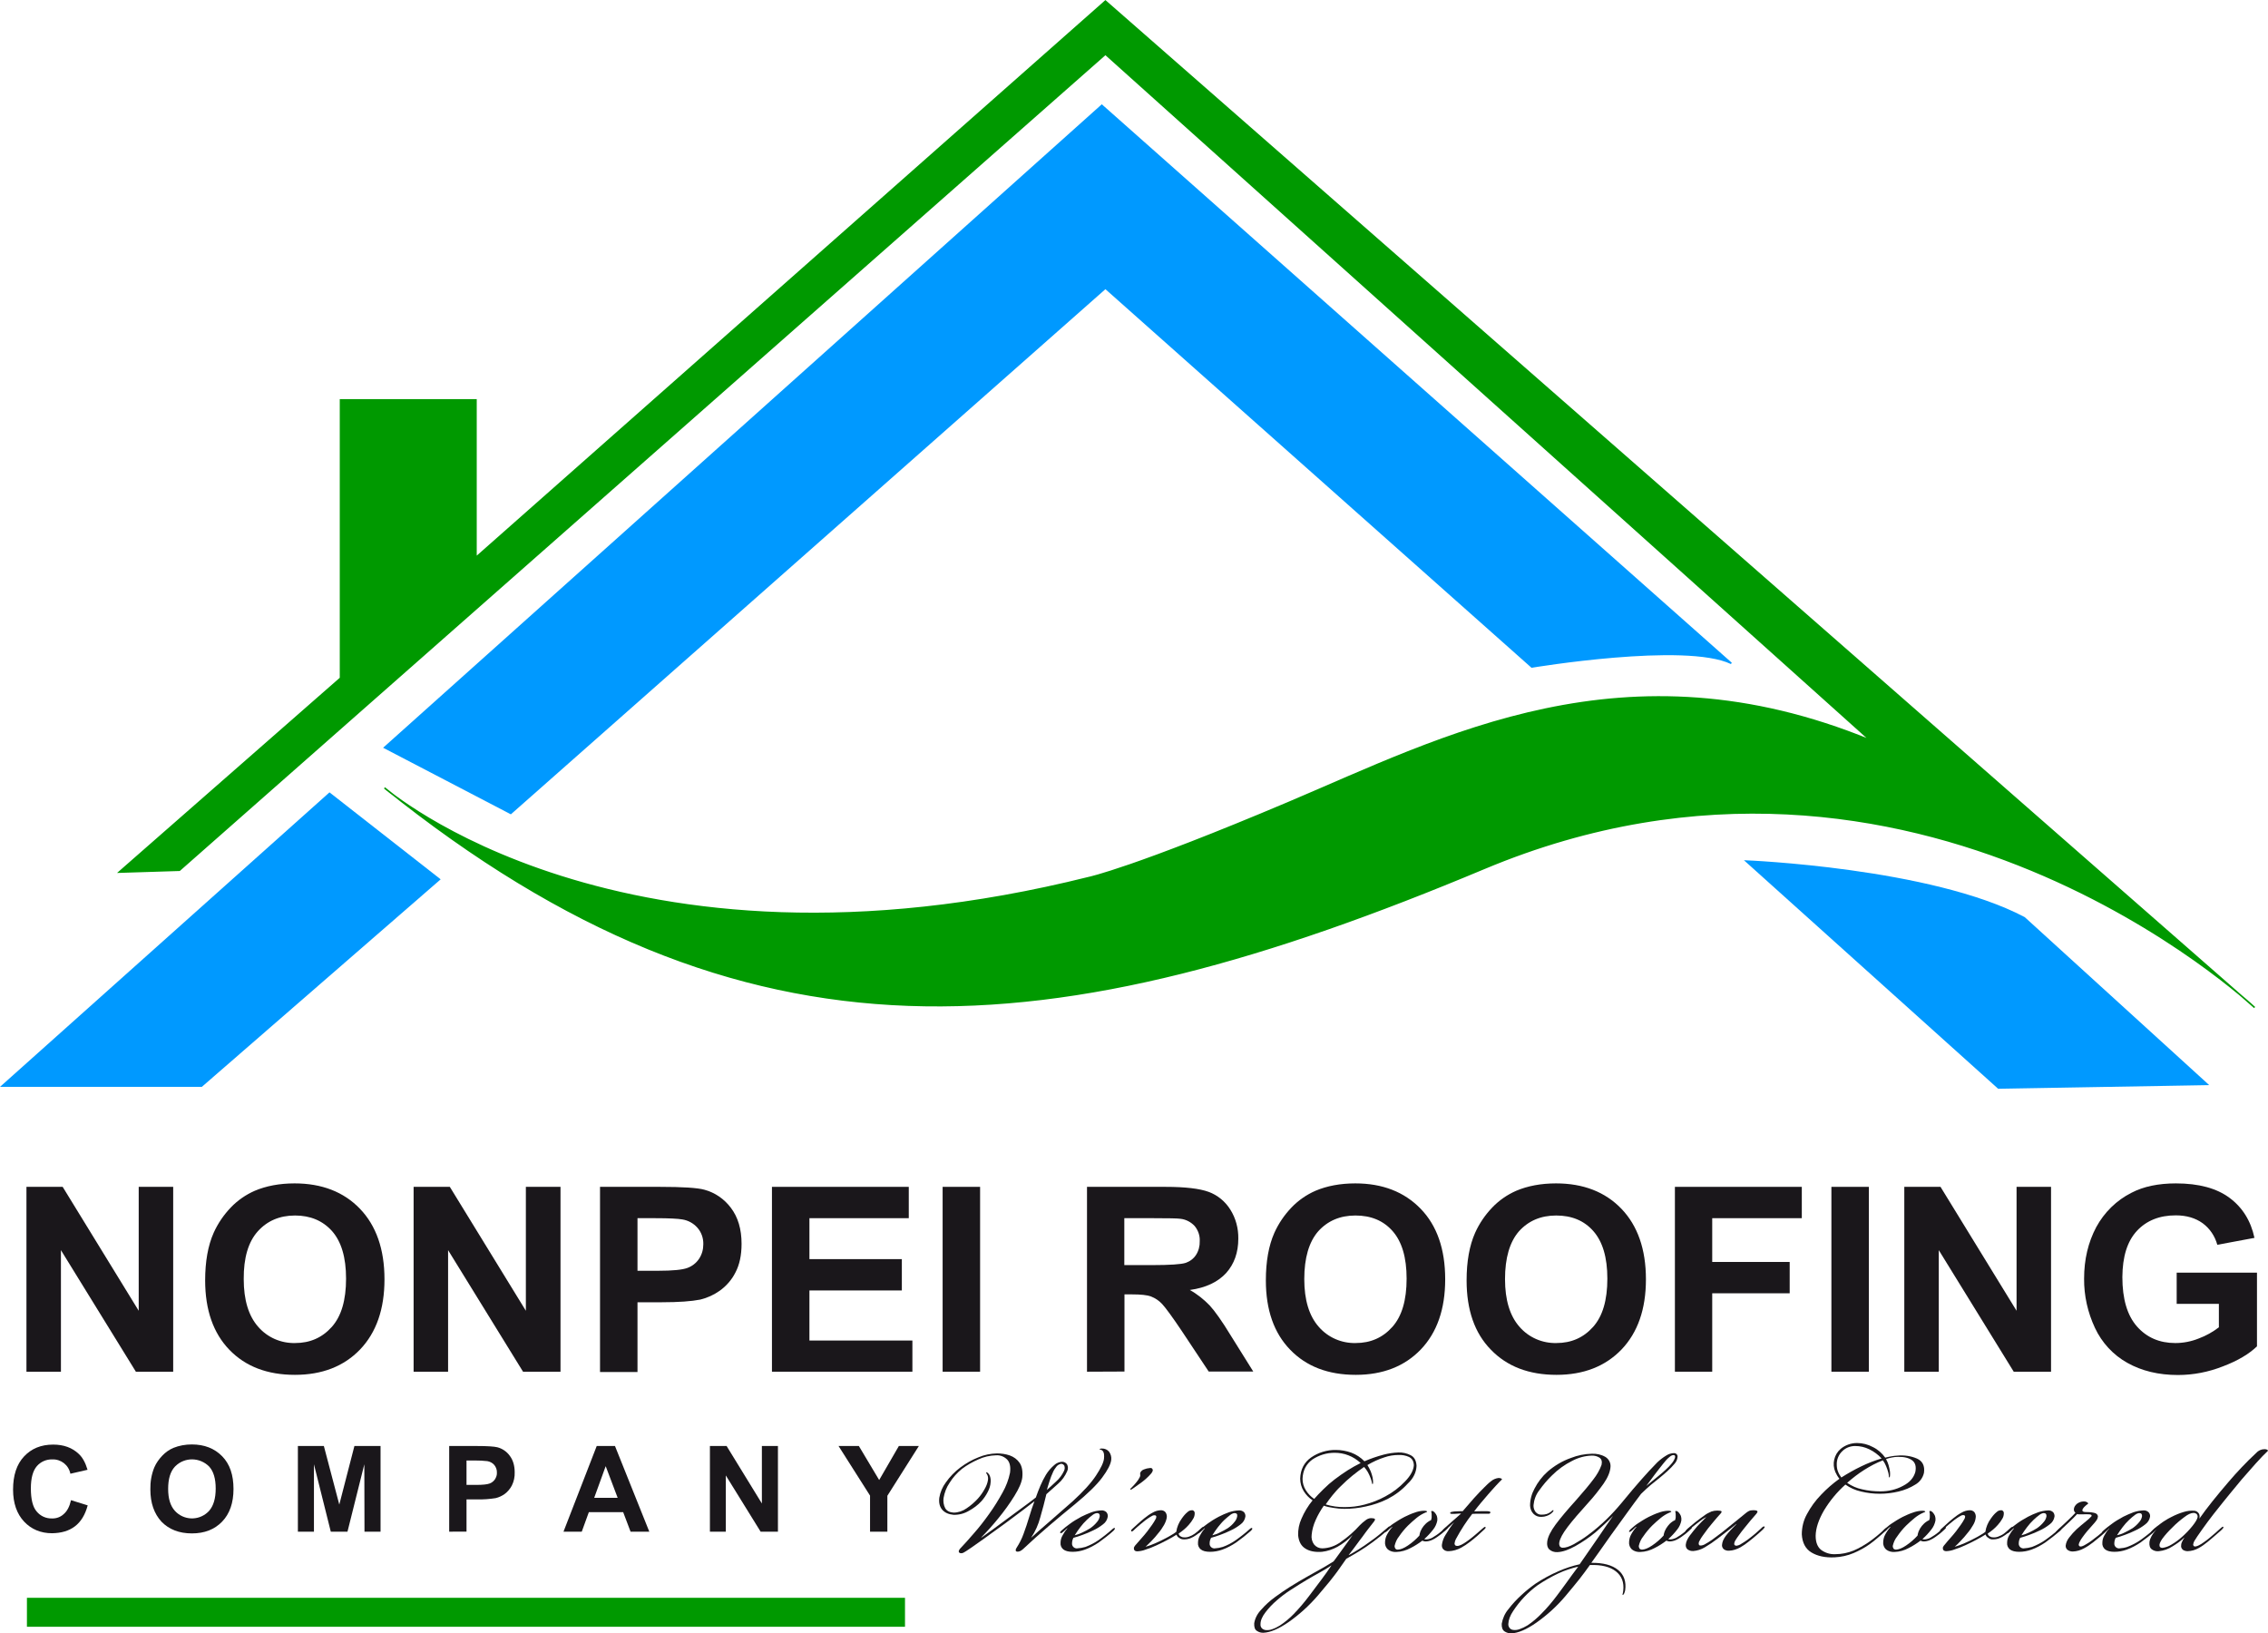<svg xmlns="http://www.w3.org/2000/svg" xmlns:xlink="http://www.w3.org/1999/xlink" id="Layer_1" x="0px" y="0px" viewBox="0 0 1440.5 1037.3" style="enable-background:new 0 0 1440.5 1037.3;" xml:space="preserve"> <style type="text/css"> .st0{fill-rule:evenodd;clip-rule:evenodd;fill:#0099FF;} .st1{fill:none;stroke:#0099FF;stroke-miterlimit:3.86;} .st2{fill-rule:evenodd;clip-rule:evenodd;fill:#009900;} .st3{fill:none;stroke:#009900;stroke-miterlimit:3.86;} .st4{fill-rule:evenodd;clip-rule:evenodd;fill:#1A171B;} .st5{fill:#1A171B;} .st6{fill:#009900;} </style> <polygon class="st0" points="1.3,689.8 128,689.8 279.1,558.5 209.3,503.9 "></polygon> <polygon class="st1" points="1.3,689.8 128,689.8 279.1,558.5 209.3,503.9 "></polygon> <path class="st0" d="M244.2,474.8l80.2,41.8l377.7-333.6l270.8,240.6c0,0,97.6-16.3,126.7-2.3L699.8,66.9L244.2,474.8z"></path> <path class="st1" d="M244.2,474.8l80.2,41.8l377.7-333.6l270.8,240.6c0,0,97.6-16.3,126.7-2.3L699.8,66.9L244.2,474.8z"></path> <path class="st0" d="M1269.3,691l-160.3-144.1c0,0,117.4,4.7,176.7,36l116.2,105.8L1269.3,691z"></path> <path class="st1" d="M1269.3,691l-160.3-144.1c0,0,117.4,4.7,176.7,36l116.2,105.8L1269.3,691z"></path> <path class="st2" d="M75.7,553.9l140.6-123.2V254h86v100L702.1,0.7L1432,639.9c0,0-215-203.4-489.3-88.4s-468.4,133.7-698.5-51.1 c0,0,149.9,131.3,447.4,57c0,0,27.9-5.8,126.7-47.6s213.8-103.5,369.6-39.6L702.1,34.4L114,552.7L75.7,553.9z"></path> <path class="st3" d="M75.7,553.9l140.6-123.2V254h86v100L702.1,0.7L1432,639.9c0,0-215-203.4-489.3-88.4s-468.4,133.7-698.5-51.1 c0,0,149.9,131.3,447.4,57c0,0,27.9-5.8,126.7-47.6s213.8-103.5,369.6-39.6L702.1,34.4L114,552.7L75.7,553.9z"></path> <polygon class="st4" points="16.8,871.2 16.8,753.8 39.8,753.8 88.1,832.5 88.1,753.8 110,753.8 110,871.2 86.3,871.2 38.7,794 38.7,871.2 "></polygon> <path class="st4" d="M154.8,812.4c0,13.3,3.1,23.4,9.2,30.3c5.9,6.8,14.5,10.5,23.4,10.3c9.5,0,17.2-3.4,23.3-10.2 c6.1-6.8,9.1-17,9.1-30.7c0-13.5-3-23.5-8.9-30.2c-5.9-6.6-13.8-9.9-23.5-9.9c-9.8,0-17.7,3.4-23.7,10.1 C157.7,788.8,154.7,798.9,154.8,812.4z M130.3,813.2c0-12,1.8-22.1,5.4-30.2c2.7-6,6.4-11.4,10.9-16.1c4.3-4.5,9.5-8.1,15.2-10.6 c7.3-3.1,15.8-4.7,25.3-4.7c17.3,0,31.2,5.4,41.5,16.1s15.6,25.7,15.6,44.8c0,19-5.2,33.8-15.5,44.6c-10.3,10.7-24.1,16.1-41.4,16.1 c-17.5,0-31.4-5.3-41.7-16C135.5,846.7,130.3,832,130.3,813.2L130.3,813.2z"></path> <polygon class="st4" points="262.7,871.2 262.7,753.8 285.7,753.8 334,832.5 334,753.8 356,753.8 356,871.2 332.2,871.2 284.6,794 284.6,871.2 "></polygon> <path class="st4" d="M404.9,773.7v33.4h13c9.3,0,15.5-0.6,18.7-1.8c3-1.1,5.6-3.1,7.4-5.8c1.8-2.7,2.7-5.9,2.7-9.2 c0.1-3.9-1.2-7.7-3.8-10.6c-2.5-2.8-5.8-4.6-9.5-5.2c-2.8-0.5-8.5-0.8-17-0.8L404.9,773.7z M381.1,871.2V753.8h38 c14.4,0,23.8,0.6,28.2,1.8c6.8,1.8,12.7,5.9,16.9,11.5c4.5,5.9,6.8,13.5,6.8,22.9c0,7.2-1.3,13.3-3.9,18.2c-2.3,4.6-5.8,8.6-10,11.6 c-3.7,2.6-7.8,4.5-12.3,5.6c-5.6,1.1-13.8,1.7-24.5,1.7h-15.4v44.3H381.1z"></path> <polygon class="st4" points="490.3,871.2 490.3,753.8 577.2,753.8 577.2,773.7 514.1,773.7 514.1,799.7 572.8,799.7 572.8,819.6 514.1,819.6 514.1,851.4 579.5,851.4 579.5,871.2 "></polygon> <rect x="598.7" y="753.8" class="st5" width="23.8" height="117.4"></rect> <path class="st4" d="M714.2,803.5h17.5c11.4,0,18.5-0.5,21.3-1.4c2.7-0.9,5-2.6,6.6-5c1.7-2.6,2.5-5.7,2.4-8.8 c0.2-3.5-1-6.9-3.2-9.6c-2.3-2.5-5.5-4.2-8.9-4.6c-1.9-0.3-7.7-0.4-17.3-0.4h-18.5V803.5z M690.4,871.2V753.8h49.9 c12.5,0,21.7,1.1,27.4,3.2c5.7,2.1,10.5,6.1,13.7,11.2c3.5,5.5,5.2,12,5.1,18.5c0,8.8-2.6,16.1-7.7,21.8 c-5.2,5.7-12.9,9.4-23.1,10.8c4.7,2.6,8.9,6,12.6,9.8c3.3,3.6,7.8,9.9,13.4,19.1l14.3,22.9h-28.3l-17-25.6 c-6.1-9.1-10.3-14.8-12.5-17.2c-2-2.2-4.4-3.8-7.2-4.9c-2.5-0.9-6.5-1.3-12-1.3h-4.8v49L690.4,871.2z"></path> <path class="st4" d="M828.4,812.4c0,13.3,3.1,23.4,9.2,30.3c5.9,6.8,14.5,10.5,23.4,10.3c9.5,0,17.2-3.4,23.3-10.2 c6.1-6.8,9.1-17,9.1-30.7c0-13.5-3-23.5-8.9-30.2s-13.8-9.9-23.6-9.9c-9.8,0-17.7,3.4-23.7,10.1 C831.4,788.8,828.4,798.9,828.4,812.4z M804,813.2c0-12,1.8-22.1,5.4-30.2c2.7-6,6.4-11.4,10.9-16.1c4.3-4.5,9.5-8.1,15.2-10.6 c7.3-3.1,15.8-4.7,25.3-4.7c17.3,0,31.1,5.4,41.5,16.1s15.6,25.7,15.6,44.8c0,19-5.2,33.8-15.5,44.6c-10.3,10.7-24.1,16.1-41.3,16.1 c-17.5,0-31.4-5.3-41.7-16C809.2,846.7,804,832,804,813.2L804,813.2z"></path> <path class="st4" d="M955.9,812.4c0,13.3,3.1,23.4,9.2,30.3c5.9,6.8,14.5,10.5,23.4,10.3c9.5,0,17.2-3.4,23.3-10.2 c6.1-6.8,9.1-17,9.1-30.7c0-13.5-3-23.5-8.9-30.2s-13.8-9.9-23.6-9.9c-9.8,0-17.7,3.4-23.7,10.1 C958.9,788.8,955.9,798.9,955.9,812.4z M931.5,813.2c0-12,1.8-22.1,5.4-30.2c2.7-6,6.4-11.4,10.9-16.1c4.3-4.5,9.5-8.1,15.2-10.6 c7.3-3.1,15.8-4.7,25.3-4.7c17.3,0,31.2,5.4,41.5,16.1s15.6,25.7,15.6,44.8c0,19-5.2,33.8-15.5,44.6c-10.3,10.7-24.1,16.1-41.3,16.1 c-17.5,0-31.4-5.3-41.7-16C936.6,846.7,931.5,832,931.5,813.2L931.5,813.2z"></path> <polygon class="st4" points="1063.8,871.2 1063.8,753.8 1144.4,753.8 1144.4,773.7 1087.5,773.7 1087.5,801.5 1136.7,801.5 1136.7,821.4 1087.5,821.4 1087.5,871.2 "></polygon> <rect x="1163.2" y="753.8" class="st5" width="23.8" height="117.4"></rect> <polygon class="st4" points="1209.5,871.2 1209.5,753.8 1232.5,753.8 1280.8,832.5 1280.8,753.8 1302.7,753.8 1302.7,871.2 1279,871.2 1231.4,794 1231.4,871.2 "></polygon> <path class="st4" d="M1382.5,828.1v-19.8h51v46.8c-5,4.8-12.1,9.1-21.6,12.7c-9.1,3.6-18.8,5.5-28.6,5.5c-12.3,0-23-2.6-32.1-7.7 c-9-5-16.2-12.8-20.6-22.2c-4.6-9.8-7-20.5-6.9-31.3c0-12.2,2.6-23.1,7.7-32.7c5.1-9.4,12.9-17.1,22.5-21.9 c7.5-3.9,16.9-5.9,28.1-5.9c14.6,0,25.9,3.1,34.1,9.2c8.2,6.1,13.5,14.6,15.8,25.4l-23.6,4.4c-1.5-5.5-4.7-10.3-9.3-13.7 c-4.6-3.3-10.2-5-17.1-5c-10.3,0-18.6,3.3-24.7,9.9c-6.1,6.6-9.1,16.3-9.2,29.3c0,13.9,3.1,24.4,9.3,31.4s14.3,10.5,24.3,10.5 c5.1,0,10.2-1,14.9-2.9c4.6-1.7,8.9-4.1,12.8-7.1v-14.9L1382.5,828.1z"></path> <path class="st4" d="M664.9,946.3c0.5-1.7,1-3.5,1.7-5.6c0.6-2,1.4-3.9,2.2-5.7c0.5-1.2,1.3-2.4,2.1-3.4c0.7-1,1.9-1.7,3.1-1.9 c0.8,0,1.6,0.5,2,1.2c0.4,1.1,0.3,2.3-0.2,3.3c-1.2,2.6-3,5-5.2,6.9C668.4,943.2,666.4,945,664.9,946.3z M632.6,924.3 c2.6-0.2,5.2,0.8,7.1,2.7c1.7,1.8,2.3,4.6,1.8,8.4c-0.9,4.4-2.5,8.6-4.7,12.5c-2.6,4.7-5.4,9.3-8.6,13.7c-3.2,4.5-6.4,8.6-9.6,12.2 c-3.2,3.7-6.1,7-8.9,9.9c-0.6,0.8-0.9,1.5-0.7,2s0.7,0.8,1.6,0.8c0.6,0,1.1-0.2,1.6-0.5c0.5-0.3,1-0.6,1.5-0.9 c1.9-1.2,4.3-2.9,7.4-5.1c3-2.1,6.1-4.3,9.2-6.6c3.1-2.2,5.7-4.1,7.9-5.7c3.7-2.7,7.4-5.5,11-8.2c3.6-2.7,6.2-4.7,7.8-6v0.1 c-1.1,2.8-2.2,6.1-3.3,9.8s-2.3,7.3-3.6,10.8c-1.1,3.1-2.6,6-4.4,8.8c-0.4,0.5-0.6,1.1-0.6,1.7c0.1,0.5,0.4,0.8,1.2,0.8 c0.8,0,1.7-0.3,2.4-0.8c0.6-0.4,1.2-0.9,1.7-1.4c4.8-4.5,9.9-9.1,15.4-13.8c5.5-4.7,11.1-9.4,16.9-14.1c8-6.6,13.8-12.2,17.3-16.9 s5.5-8.5,5.8-11.4c0.2-1.8-0.3-3.5-1.3-5c-1.1-1.4-2.9-2.2-4.7-2.1c-0.3,0-0.6,0-0.8,0.1c-0.2,0-0.5,0.1-0.6,0.3 c0,0.2,0.1,0.3,0.5,0.3c0.5,0.1,1,0.3,1.4,0.7c0.5,0.6,0.8,1.3,0.9,2.1c0.1,0.9,0.1,1.9,0,2.9c-0.3,2.6-2,6.1-5.1,10.8 s-8,10.1-14.9,16.4c-4.6,4.1-9.4,8.3-14.5,12.7s-9,7.8-11.7,10.3v-0.1c2.6-3.9,4.5-8.2,5.7-12.7c1.5-5.2,2.8-10.1,3.9-14.8 c2.2-1.9,4.6-4.1,7.4-6.6c2.6-2.2,4.6-5.1,5.9-8.2c0.6-1.4,0.5-2.9-0.2-4.2c-0.7-1-1.9-1.6-3.1-1.6c-1.8,0.1-3.6,0.8-5,2.1 c-2.1,1.8-3.9,3.9-5.3,6.2c-1.3,2.2-2.5,4.5-3.5,6.9c-1.1,2.5-2,5-2.9,7.5c-2.4,1.9-5.2,4-8.5,6.4c-3.2,2.4-6.4,4.7-9.5,7l-9.2,6.8 c-2.6,1.9-5.1,3.7-7.4,5.3v-0.2c3.8-3.9,7.4-7.9,10.8-12.1c3.7-4.5,7.1-9.2,10.2-14.2c2.9-4.7,4.6-8.5,5-11.7c0.4-4-0.2-7.1-1.7-9.3 c-1.5-2.2-3.7-3.8-6.2-4.7c-2.6-0.9-5.4-1.3-8.2-1.3c-4.1,0.1-8.1,0.9-11.8,2.5c-4.1,1.6-7.9,3.8-11.4,6.4c-3.6,2.7-6.7,5.9-9.3,9.6 c-2.1,2.8-3.5,6.1-4.1,9.6c-0.4,3.2,0.2,5.7,1.8,7.6s4,3,7.2,3.3c3.5,0.1,6.9-0.8,9.9-2.6c2.9-1.6,5.6-3.6,7.8-6 c1.6-1.8,3-3.8,4.1-6c1-1.9,1.7-4,1.8-6.2c0.1-1.3,0-2.6-0.5-3.9c-0.2-0.6-0.6-1.2-1.1-1.7c-0.2-0.2-0.4-0.4-0.7-0.5 c-0.2-0.1-0.4-0.1-0.5,0c-0.1,0.1,0,0.3,0,0.4c0.1,0.2,0.3,0.4,0.4,0.6c0.3,0.5,0.6,1.1,0.7,1.8c0.1,0.7,0.1,1.3,0,2 c-0.3,2-1.1,4-2.1,5.7c-1.2,2.2-2.6,4.2-4.3,6.1c-2.1,2.3-4.5,4.4-7.2,6.2c-2.4,1.7-5.3,2.7-8.3,2.7c-2.6-0.2-4.4-1.2-5.3-2.9 c-1-2-1.3-4.2-1-6.4c0.6-3.4,1.8-6.7,3.8-9.6c2.1-3.4,4.8-6.4,7.9-8.9c3.2-2.4,6.7-4.4,10.4-6C624.8,925.3,628.7,924.4,632.6,924.3 L632.6,924.3z"></path> <path class="st4" d="M682.6,975.1c1.1-1.8,2.3-3.5,3.6-5.2c1.2-1.6,2.6-3.2,4.1-4.6c1.2-1.2,2.5-2.2,3.8-3.2c0.8-0.6,1.7-1,2.6-1.1 c1.3,0,1.9,0.7,1.8,2c-0.2,1.3-0.8,2.6-1.7,3.6c-1.2,1.5-2.7,2.9-4.3,4c-1.6,1-3.3,1.9-5,2.7C685.9,974.1,684.3,974.7,682.6,975.1z M684.2,983.4c-1.6,0.2-3.1-1-3.3-2.6c0-0.2,0-0.5,0-0.7c0-0.5,0.1-1.1,0.2-1.6c0.1-0.6,0.4-1.2,0.7-1.8c1.7-0.4,3.7-1.1,5.9-1.9 s4.4-1.7,6.6-2.8c2.2-1,4.3-2.3,6.2-3.8c1.7-1.2,2.8-3,3.1-5c0.1-1-0.2-1.9-0.8-2.7c-0.9-0.9-2.1-1.3-3.3-1.2h-0.1 c-2.1,0.1-4.2,0.5-6.2,1.2c-2.2,0.8-4.3,1.8-6.4,2.8c-1.4,0.8-2.7,1.5-4,2.3s-2.3,1.5-3.1,2.1c-1.1,0.8-2,1.5-2.8,2.1 c-0.8,0.7-1.7,1.4-2.6,2.2c-0.3,0.3-0.5,0.5-0.8,0.8c-0.2,0.2-0.2,0.5-0.1,0.8c0.3,0.3,0.8,0.2,1.5-0.4c0.5-0.4,1-0.9,1.6-1.4 s1-0.9,1.3-1.2l0.1,0.2c-1.3,1.4-2.3,3-3.2,4.7c-0.7,1.3-1.1,2.8-1.1,4.3c-0.2,1.6,0.5,3.3,1.8,4.3c1.3,1,3.2,1.5,5.9,1.5 c2.7,0,5.3-0.5,7.8-1.4c3.1-1.1,6-2.7,8.7-4.5c1.4-1,3-2.2,4.8-3.6s3.3-2.7,4.3-3.6c0.4-0.3,0.7-0.7,1-1.1c0.2-0.3,0.3-0.6,0.2-0.8 c-0.2-0.2-0.4-0.2-0.6-0.1c-0.4,0.2-0.7,0.4-1,0.7c-1.4,1.3-2.9,2.5-4.4,3.7s-3,2.3-4.4,3.3c-2.6,1.8-5.4,3.2-8.3,4.3 C687.6,983,685.9,983.3,684.2,983.4z"></path> <path class="st4" d="M732.1,933.5c0-0.4-0.2-0.7-0.5-0.9c-0.4-0.3-0.9-0.3-1.4-0.2c-1.3,0.1-2.5,0.4-3.7,0.9c-0.9,0.3-1.7,1-2.2,1.9 c-0.2,0.5-0.2,0.9-0.1,1.4c0.1,0.6,0,1.1-0.3,1.6c-0.6,1.2-1.3,2.3-2.2,3.3c-0.8,1-1.7,2-2.6,2.9l-1,1c-0.2,0.2-0.3,0.4-0.2,0.6 s0.4,0.1,0.7,0c0.4-0.2,0.7-0.4,1.1-0.7c1.2-0.8,2.9-2,5.2-3.7c2.3-1.7,4.4-3.6,6.3-5.8c0.3-0.4,0.6-0.8,0.8-1.3 c0.1-0.3,0.2-0.6,0.2-0.9L732.1,933.5z"></path> <path class="st4" d="M752,977.7c1.4,0,2.7-0.2,4-0.7c1.3-0.5,2.6-1.2,3.7-2c0.9-0.6,1.6-1.2,2.1-1.6s1-0.9,1.4-1.3 c0.4-0.4,0.8-0.8,1.2-1.3c0.3-0.4,0.4-0.7,0.3-0.9s-0.6-0.1-1,0.1c-0.4,0.3-0.8,0.6-1.2,1c-0.3,0.3-0.8,0.7-1.4,1.3 c-0.6,0.5-1.4,1.1-2.3,1.8c-1.1,0.8-2.3,1.4-3.7,1.9c-1.1,0.4-2.2,0.5-3.3,0.4c-0.7,0-1.5-0.3-2.1-0.7c-0.6-0.4-1-1-1.1-1.7 c2.4-1.6,4.6-3.4,6.5-5.6c1.1-1.2,2-2.5,2.8-3.9c0.6-1,0.9-2.1,0.9-3.3c0.1-0.9-0.4-1.7-1.3-2c-1.2-0.1-2.4,0.3-3.2,1.1 c-1.5,1.2-2.7,2.7-3.8,4.3c-0.9,1.2-1.6,2.5-2.2,3.9c-0.6,1.4-1,2.9-1.2,4.4c-1,0.8-2.1,1.5-3.2,2.1c-1.3,0.8-2.4,1.4-3.2,1.8 c-2.2,1.2-4.5,2.3-6.8,3.3c-2,0.9-4.2,1.7-6.3,2.3c0.8-0.8,2-1.9,3.6-3.5c1.7-1.7,3.2-3.5,4.7-5.4c1.3-1.5,2.4-3.2,3.4-4.9 c0.8-1.4,1.4-2.9,1.7-4.4c0.3-1.3,0-2.7-0.8-3.8c-0.8-0.9-2-1.3-3.2-1.2c-1.7,0.1-3.4,0.6-4.9,1.5c-1.9,1-3.6,2.2-5.3,3.6 c-1.2,0.9-2.6,2.2-4.3,3.7c-1.7,1.5-2.8,2.6-3.4,3.1c-0.3,0.2-0.5,0.5-0.6,0.8c-0.2,0.2-0.1,0.5,0.1,0.7c0.2,0.1,0.4,0.1,0.6,0 c0.3-0.2,0.6-0.4,0.8-0.6c0.4-0.4,1.2-1.2,2.5-2.3s2.4-2.1,3.7-3.1c0.9-0.8,1.9-1.5,2.9-2.2c0.9-0.6,1.8-1.2,2.8-1.7 c0.3-0.2,0.7-0.3,1.1-0.3c0.4-0.1,0.8,0,1.1,0.2c0.2,0.2,0.4,0.5,0.3,0.8c0,0.4-0.1,0.9-0.3,1.2c-0.7,1.3-1.5,2.7-2.4,3.9 c-1,1.4-2,2.8-3,4.1c-1.2,1.5-2.4,3-3.7,4.4s-2.4,2.8-3.5,4c-0.4,0.4-0.7,0.8-1,1.3c-0.3,0.4-0.4,0.8-0.3,1.3c0,0.6,0.3,1.1,0.8,1.4 c0.4,0.2,0.9,0.3,1.4,0.3c0.8,0,1.6-0.2,2.4-0.3c1-0.2,1.8-0.4,2.5-0.7c2.5-0.8,4.9-1.7,7.2-2.8c2.3-1,4.5-2.2,6.7-3.3 c2.5-1.3,4.5-2.5,6.1-3.5c0.2,0.9,0.8,1.6,1.6,2C749.9,977.5,750.9,977.7,752,977.7z"></path> <path class="st4" d="M770,975.1c1.1-1.8,2.3-3.5,3.6-5.2c1.3-1.6,2.6-3.2,4.1-4.6c1.2-1.1,2.5-2.2,3.8-3.2c0.8-0.6,1.7-1,2.6-1.1 c1.3,0,1.9,0.7,1.7,2c-0.2,1.3-0.8,2.6-1.7,3.6c-1.2,1.6-2.7,2.9-4.3,4c-1.6,1-3.3,1.9-5,2.7C773.4,974.1,771.7,974.7,770,975.1z M771.6,983.4c-1.6,0.2-3.1-1-3.3-2.6c0-0.2,0-0.5,0-0.7c0-0.5,0.1-1.1,0.2-1.6c0.2-0.6,0.4-1.2,0.7-1.8c1.7-0.4,3.7-1.1,5.9-1.9 s4.4-1.7,6.6-2.8c2.2-1,4.3-2.3,6.2-3.8c1.7-1.2,2.8-3,3.1-5c0.1-1-0.2-1.9-0.8-2.7c-0.9-0.9-2.1-1.3-3.4-1.2h-0.1 c-2.1,0.1-4.2,0.5-6.2,1.2c-2.2,0.8-4.3,1.7-6.4,2.8c-1.4,0.8-2.8,1.5-4,2.3s-2.3,1.5-3.1,2.1c-1.1,0.8-2,1.5-2.8,2.1 c-0.8,0.7-1.7,1.4-2.6,2.2c-0.3,0.3-0.5,0.5-0.8,0.8c-0.2,0.2-0.2,0.5-0.1,0.8c0.3,0.3,0.8,0.2,1.5-0.4c0.5-0.4,1-0.9,1.6-1.4 s1-0.9,1.3-1.2l0.1,0.2c-1.3,1.4-2.3,3-3.2,4.7c-0.7,1.3-1.1,2.8-1.1,4.3c-0.2,1.6,0.5,3.3,1.8,4.3c1.3,1,3.2,1.5,5.9,1.5 c2.7,0,5.3-0.5,7.8-1.4c3.1-1.1,6-2.7,8.7-4.5c1.4-1,3-2.2,4.8-3.6c1.8-1.5,3.3-2.7,4.3-3.6c0.4-0.3,0.7-0.7,1-1.1 c0.2-0.3,0.3-0.6,0.1-0.8c-0.2-0.2-0.4-0.2-0.6-0.1c-0.4,0.2-0.7,0.4-1,0.7c-1.4,1.3-2.9,2.5-4.4,3.7s-3,2.3-4.4,3.3 c-2.6,1.8-5.4,3.3-8.3,4.3C775,983,773.3,983.3,771.6,983.4z"></path> <path class="st4" d="M845.7,994.2c-2,3-4.2,6.1-6.6,9.3s-4.9,6.5-7.6,10.1c-3,4-6.3,7.9-9.8,11.5c-2.6,2.7-5.6,5.2-8.8,7.3 c-1.6,1-3.2,1.8-5,2.4c-1.3,0.5-2.6,0.6-4,0.5c-0.9-0.1-1.8-0.5-2.4-1.1c-0.7-0.7-1-1.7-0.9-2.7c0-2.3,1.1-4.8,3.1-7.4 c2.1-2.8,4.6-5.4,7.3-7.7c2.6-2.3,5.4-4.4,8.3-6.3c4.4-2.8,8-5.1,10.9-6.8c2.9-1.7,5.5-3.2,7.9-4.5C840.5,997.5,843,996,845.7,994.2 z M847.6,922.7c3,0,6,0.5,8.8,1.6c2.9,1.1,5.5,2.8,7.8,4.9c-2.8,1.4-5.5,2.9-8.2,4.6c-2.7,1.7-5.5,3.7-8.3,5.8 c-2.5,1.9-4.9,4-7.2,6.3c-2.3,2.3-4.3,4.3-5.8,6.1c-2.1-1.4-3.9-3.3-5.3-5.5c-1.4-2.2-2.1-4.7-2.1-7.3c0.2-5.3,2.3-9.3,6.2-12.2 C837.7,924.2,842.6,922.7,847.6,922.7z M898,930.6c-0.2,3.1-2,6.6-5.6,10.3c-3.6,3.8-7.8,7-12.5,9.5c-4.2,2.3-8.6,4-13.2,5.2 c-4.1,1.1-8.4,1.6-12.7,1.6c-2.1,0-4.1-0.1-6.1-0.4c-2-0.3-4-0.7-5.9-1.3c1.3-2,2.8-3.9,4.3-5.8c1.6-1.9,3.2-3.8,5-5.5 c2.6-2.6,5.2-5,7.7-7s5-3.9,7.4-5.5c0.9,1,1.7,2.1,2.4,3.3c0.7,1.3,1.3,2.6,1.8,4c0.3,0.9,0.6,1.8,0.8,2.8c0.1,0.6,0.2,0.9,0.4,0.8 s0.3-0.4,0.3-1c0-1.1-0.1-2.1-0.3-3.2c-0.3-1.3-0.7-2.6-1.2-3.9c-0.6-1.4-1.3-2.7-2.1-4c3.4-2,7-3.7,10.8-4.9c2.9-1,5.9-1.5,9-1.5 c2.2-0.1,4.5,0.3,6.5,1.2C896.8,926.2,897.9,928,898,930.6z M899.7,930.9c-0.2-3.3-1.4-5.5-3.8-6.7c-2.4-1.2-5-1.8-7.7-1.7 c-3.2,0.1-6.4,0.6-9.5,1.4c-4.1,1.1-8.2,2.5-12.1,4.2c-2.3-2.4-5.2-4.3-8.4-5.5c-3.1-1.1-6.4-1.7-9.7-1.7 c-5.6-0.1-11.2,1.6-15.8,4.8c-4.4,3.1-6.7,7.6-6.9,13.4c0,2.8,0.8,5.6,2.2,7.9c1.5,2.4,3.4,4.4,5.7,5.9c-2.9,3.5-5.3,7.5-7.1,11.7 c-1.5,3.3-2.2,6.9-2.1,10.5c0.4,4,1.9,6.8,4.7,8.5c2.7,1.7,6.2,2.3,10.4,2c3.5-0.4,6.8-1.5,9.9-3.2c3.5-2,6.8-4.5,9.6-7.4l-2.5,3.5 c-1.6,2.2-3.3,4.6-5.2,7.2c-1.9,2.6-3.3,4.6-4.4,6c-3.7,2.3-6.9,4.2-9.5,5.6l-8,4.5c-2.7,1.5-6.2,3.6-10.4,6.2 c-2.7,1.7-5.8,3.8-9.2,6.3c-3.3,2.4-6.3,5.1-8.9,8.1c-2.3,2.4-3.9,5.4-4.4,8.6c-0.1,2.4,0.4,4,1.7,4.8c1.3,0.9,2.8,1.3,4.3,1.2 c4.2-0.2,9.5-2.4,15.9-6.8c6.8-4.8,13-10.4,18.5-16.8c3-3.5,5.4-6.4,7.3-8.7s3.5-4.5,5.1-6.6c1.6-2.2,3.5-4.9,5.7-8.1 c2.4-1.3,5.1-2.9,8.1-4.7s5.9-3.8,9-6.1c1.6-1.2,3.3-2.5,4.9-3.8c1.6-1.3,2.9-2.4,3.8-3.2c0.6-0.5,1.2-1.1,1.7-1.8 c0.3-0.4,0.3-0.7,0.2-0.8s-0.5-0.2-0.8,0.1c-0.4,0.3-0.8,0.6-1.2,1c-1.7,1.4-3.3,2.8-4.9,4.1s-3.4,2.7-5.3,4c-2.7,2-5.2,3.7-7.6,5.2 c-2.4,1.5-4.5,2.7-6.3,3.7v-0.2c2.1-2.7,3.8-4.9,5-6.6s2.4-3.2,3.6-4.8c1.3-1.9,2.6-3.5,3.7-5s2.3-3,3.6-4.6 c0.7-0.9,0.9-1.5,0.6-1.8s-1.2-0.5-2.5-0.5c-1.3,0.1-2.5,0.6-3.4,1.4c-1.3,0.9-2.5,2-3.6,3.1c-3.6,4-7.7,7.6-12.2,10.7 c-3.4,2.5-7.5,3.9-11.7,4c-2,0-3.9-0.9-5.2-2.5c-1.3-1.8-1.8-4-1.5-6.2c0.3-3.2,1.2-6.3,2.5-9.2c1.4-3.2,3.2-6.3,5.2-9.2 c2,0.7,4,1.1,6.1,1.4c2.3,0.4,4.7,0.6,7,0.6c4.6,0,9.2-0.5,13.6-1.5c4.8-1,9.5-2.6,13.9-4.8c4.8-2.5,9.1-5.7,12.7-9.7 C897.8,938.9,899.6,934.9,899.7,930.9L899.7,930.9z"></path> <path class="st4" d="M884.2,969.7l0.1,0.2c-1.3,1.4-2.4,3-3.3,4.7c-0.8,1.4-1.2,3-1.3,4.7c-0.2,1.8,0.5,3.6,1.8,4.8 c1.5,1.2,3.4,1.7,5.3,1.6c3.2-0.1,6.3-1,9.1-2.5c2.6-1.3,5.1-2.9,7.5-4.7c0.6,0.3,1.2,0.5,1.8,0.5c0.7,0,1.4,0,2.1-0.2 c0.8-0.2,1.7-0.4,2.4-0.8c1.1-0.5,2.1-1.1,3.1-1.8c0.9-0.7,1.8-1.3,2.6-1.9c0.8-0.6,1.5-1.3,2.1-1.8c0.6-0.5,1.1-1.1,1.7-1.6 c0.4-0.4,0.4-0.8,0.2-1c-0.2-0.2-0.5-0.2-0.9,0.1c-0.5,0.4-1.1,0.9-1.6,1.3c-0.8,0.7-1.5,1.4-2.2,1.9c-0.7,0.6-1.5,1.2-2.4,1.8 c-0.9,0.6-1.8,1.2-2.7,1.7c-0.7,0.4-1.4,0.6-2.2,0.8c-0.5,0.1-0.9,0.2-1.4,0.2c-0.5,0-0.9,0-1.4-0.2c2.1-1.8,4-3.9,5.7-6.1 c1.3-1.6,2.2-3.6,2.6-5.7c0.1-1,0-2-0.3-2.9c-0.3-0.8-0.8-1.5-1.4-2.2c-0.3-0.3-0.6-0.6-1-0.8c-0.3-0.2-0.7-0.2-1-0.1 c-0.2,0.1-0.2,0.3-0.1,0.7c0.2,0.5,0.2,1.1,0.2,1.7c0,0.4,0,0.9,0,1.6c0,0.6-0.2,1.2-0.4,1.8c-0.7,0.3-1.5,0.7-2.1,1.2 c-1,0.7-1.8,1.6-2.6,2.5c-0.8,1-1.5,2.2-2,3.4c-0.3,0.9-0.6,1.8-0.7,2.7c-2.2,2.4-4.6,4.5-7.3,6.3c-2.5,1.7-4.6,2.5-6.3,2.6 c-0.6,0.1-1.3-0.2-1.7-0.7c-0.3-0.5-0.5-1.2-0.4-1.8c0.5-2.1,1.4-4.2,2.8-5.9c1.7-2.5,3.6-4.8,5.7-6.9c1.7-1.7,3.6-3.3,5.5-4.9 c1.5-1.2,3.2-2.3,5-3.1c0.6-0.3,1-0.4,1.2-0.5c0.2-0.1,0.4-0.2,0.4-0.3c0-0.3-0.3-0.4-0.7-0.5c-0.5-0.1-1-0.1-1.5-0.1 c-1.9,0.1-3.9,0.5-5.7,1.2c-2.2,0.7-4.3,1.7-6.4,2.7c-1.5,0.8-2.8,1.5-3.9,2.2c-1.1,0.7-2.1,1.3-3.1,2c-0.8,0.5-1.6,1.1-2.4,1.8 s-1.5,1.3-2.1,1.8c-0.3,0.3-0.6,0.6-0.8,0.9c-0.2,0.3-0.3,0.6-0.2,0.8c0.3,0.3,0.9,0,1.9-0.9l1.3-1.2 C883.3,970.5,883.7,970.2,884.2,969.7z"></path> <path class="st4" d="M923.6,966.8c-2,2.5-3.8,5.2-5.4,7.9c-1.3,2-2.1,4.2-2.4,6.5c-0.1,1,0.2,2.1,0.9,2.8c0.9,0.9,2.2,1.3,3.5,1.2 c2.7-0.1,5.4-0.9,7.8-2.2c2-1.1,3.8-2.3,5.6-3.7c1.6-1.2,3.3-2.6,5-4.1s3-2.7,3.9-3.6c0.4-0.3,0.7-0.7,1-1.1c0.2-0.3,0.2-0.5,0-0.6 s-0.5-0.2-0.9,0.1s-0.8,0.6-1.1,0.9c-0.9,0.8-1.9,1.7-3.1,2.7s-2.4,2.1-3.7,3.1s-2.3,1.8-3.5,2.6c-1,0.7-2,1.3-3,1.8 c-0.6,0.3-1.3,0.5-1.9,0.7c-0.6,0.1-1.2,0.1-1.7-0.1c-0.6-0.4-0.9-1.1-0.7-1.7c0.1-0.9,0.4-1.7,0.8-2.5c1.6-3,3.3-5.8,5.1-8.6 c1.7-2.6,3.4-5,5.3-7.4c1.6-0.1,3.1-0.1,4.5-0.1h4.4c0.6,0,1.1,0,1.7,0c0.4,0,0.8-0.3,0.9-0.7c0-0.4-0.1-0.6-0.5-0.7 c-0.5-0.1-1-0.2-1.5-0.2h-3.8c-1.4,0-2.9,0.1-4.5,0.1c1.4-1.9,2.9-3.7,4.3-5.4s3-3.5,4.6-5.4s3.4-3.8,5-5.6s2.9-3,3.8-3.9 c-0.1-0.3-0.3-0.5-0.6-0.6c-0.5-0.2-1-0.3-1.6-0.3c-1.7,0.2-3.4,0.9-4.7,2c-1.6,1.2-3,2.6-4.4,4c-1.7,1.7-3.9,3.9-6.4,6.7 s-4.9,5.6-7.3,8.4c-0.3,0-0.8,0-1.5,0s-1.6,0.1-2.5,0.1c-0.9,0-1.9,0.1-2.8,0.3c-0.7,0.1-1,0.3-1.1,0.6c-0.1,0.3,0.1,0.6,0.4,0.6 c0.4,0.1,0.8,0.1,1.2,0.1c0.9,0,1.7,0,2.6-0.1s1.7-0.1,2.7-0.1l-4.9,4.3c-1.8,1.6-3.8,3.3-5.7,5.1c-1,0.9-1.3,1.5-1,1.8 c0.2,0.2,0.4,0.2,0.6,0.1c0.4-0.2,0.8-0.5,1.1-0.8c0.9-0.8,1.8-1.6,2.7-2.4S922.5,967.8,923.6,966.8z"></path> <path class="st4" d="M1002.4,995c-2.6,3.5-5.1,6.8-7.4,10.1s-4.5,6-6.2,8.4c-3,4-6.2,7.8-9.7,11.3c-2.7,2.8-5.6,5.3-8.9,7.5 c-1.6,1-3.3,1.8-5,2.4c-1.3,0.5-2.7,0.7-4.1,0.5c-0.8-0.1-1.5-0.4-2.1-1c-0.7-0.8-1.1-1.8-1-2.8c0.1-2.5,1.1-5.3,3.2-8.4 c4.1-6.2,9.3-11.7,15.3-16.1c4.3-2.9,8.8-5.5,13.5-7.7C993.9,997.4,998.1,996,1002.4,995z M1045.6,943.8l5.4-7.3 c1.8-2.3,3.5-4.6,5.3-6.8c1.2-1.5,2.4-3,3.9-4.2c1.2-1.1,2.3-1.5,3.1-1.3c0.6,0.2,0.8,0.8,0.5,1.8c-0.5,1.4-1.3,2.7-2.4,3.9 c-1,1.2-2.1,2.3-3.3,3.4c-1.5,1.4-3.2,2.9-5.2,4.5l-3.7,3L1045.6,943.8z M1024.5,962.8c-2.4,3.4-5.6,8-9.5,13.8 c-4,5.8-7.9,11.4-11.7,16.9c-4.6,1-9.1,2.5-13.4,4.4c-5.1,2.2-9.9,4.8-14.6,7.9c-3.1,2.2-6,4.5-8.8,7.1c-3.1,2.8-6,5.9-8.5,9.2 c-2.2,2.6-3.6,5.8-4.2,9.2c-0.1,2.4,0.5,4,1.9,4.9c1.2,0.8,2.7,1.2,4.2,1.2c4.3-0.2,9.6-2.4,15.9-6.8c6.8-4.8,13-10.4,18.4-16.8 c3.6-4.3,6.6-7.9,8.9-10.8c2.3-3,4.6-6,6.7-9c7.3-0.3,12.8,1.1,16.5,4s5.3,7,4.7,12.3c-0.1,0.7-0.2,1.4-0.4,2.1 c-0.1,0.4-0.1,0.6,0,0.6c0.3,0,0.6-0.2,0.9-0.8c0.3-0.7,0.6-1.4,0.7-2.1c0.8-5.5-0.7-9.9-4.5-13c-3.8-3.1-9.5-4.6-17-4.5 c1.6-2.2,3.5-4.8,5.5-7.7s4.4-6.3,7.2-10.2c2.8-3.8,5.9-8.1,9.4-13c3.5-4.9,6.7-9.2,9.5-12.9c2.4-2.3,4.4-4.2,6.1-5.6 s3.6-2.9,5.7-4.6c1.5-1.2,3.1-2.6,4.9-4.2c1.7-1.5,3.3-3.2,4.8-5c1-1.2,1.6-2.7,1.7-4.2c0.1-1.2-0.8-2.2-2-2.3c0,0-0.1,0-0.1,0 c-1.9,0-3.7,0.6-5.2,1.6c-2,1.2-3.9,2.7-5.6,4.3c-3.5,3.6-7,7.3-10.2,11c-3.3,3.7-7.5,8.7-12.6,14.9c-3,3.6-6.1,7-9.5,10.3 c-3.7,3.6-7.7,7-11.9,10.1c-2.8,2.1-5.7,3.9-8.7,5.6c-3,1.6-5.4,2.4-7.3,2.3c-0.7,0-1.3-0.4-1.7-0.9c-0.4-0.8-0.5-1.7-0.3-2.6 c0.4-2.3,2.1-5.5,5.2-9.6s7.5-9.2,13.2-15.5c3.5-3.8,6.7-7.9,9.7-12.1c2.7-3.9,4.2-7.5,4.4-10.7c0.2-2.5-1.1-5-3.3-6.3 c-2.6-1.5-5.5-2.1-8.5-2c-4.6,0.1-9.1,1-13.4,2.7c-5.4,1.9-10.4,4.9-14.7,8.6c-3.5,3.1-6.3,6.8-8.4,10.9c-1.8,3.3-2.8,7-2.8,10.8 c0.1,1.9,0.8,3.8,2.2,5.2c1.3,1.3,3.1,2,5,1.9c1.2,0,2.3-0.2,3.4-0.6c0.9-0.3,1.8-0.8,2.5-1.3c0.5-0.4,1-0.8,1.4-1.3 c0.4-0.5,0.5-0.8,0.3-1s-0.5,0-0.8,0.3c-0.4,0.4-0.9,0.8-1.4,1.1c-0.6,0.4-1.4,0.8-2.1,1c-1,0.3-2.1,0.4-3.1,0.4 c-1.5,0.1-2.9-0.5-3.9-1.7c-0.9-1.2-1.4-2.8-1.3-4.3c0.3-3.4,1.5-6.7,3.6-9.4c2.4-3.4,5.1-6.6,8.1-9.5c3.8-3.8,8.1-6.9,12.9-9.3 c3.8-2,8.1-3.2,12.4-3.3c1.7-0.1,3.5,0.4,4.9,1.3c1.3,0.9,1.8,2.4,1.3,4.6c-1.2,3.3-3,6.4-5.2,9.2c-2.7,3.6-6.3,7.9-10.9,13.1 c-5.6,6.2-10,11.4-13.1,15.6c-3.1,4.2-4.9,7.8-5.3,10.8c-0.3,2.3,0.2,3.9,1.3,5c1.4,1.2,3.2,1.8,5.1,1.7c3.3-0.1,7-1.4,11.4-3.8 c4.6-2.6,8.9-5.5,13-8.9C1017.3,969.8,1021,966.4,1024.5,962.8L1024.5,962.8z"></path> <path class="st4" d="M1039.1,969.7l0.2,0.2c-1.3,1.4-2.4,3-3.3,4.7c-0.8,1.4-1.2,3-1.3,4.7c-0.2,1.8,0.5,3.6,1.8,4.8 c1.5,1.2,3.4,1.7,5.3,1.6c3.2-0.1,6.3-1,9.1-2.5c2.6-1.3,5.1-2.9,7.5-4.7c0.6,0.3,1.2,0.5,1.8,0.5c0.7,0,1.4,0,2.1-0.2 c0.8-0.2,1.7-0.4,2.4-0.8c1.1-0.5,2.1-1.1,3.1-1.8c0.9-0.7,1.8-1.3,2.6-1.9c0.8-0.6,1.5-1.3,2.1-1.8c0.6-0.5,1.1-1.1,1.7-1.6 c0.4-0.4,0.4-0.8,0.2-1c-0.2-0.2-0.5-0.2-0.9,0.1c-0.5,0.4-1.1,0.9-1.6,1.3c-0.8,0.7-1.5,1.4-2.2,1.9s-1.5,1.2-2.4,1.8 c-0.9,0.6-1.8,1.2-2.7,1.7c-0.7,0.3-1.4,0.6-2.2,0.8c-0.5,0.1-0.9,0.2-1.4,0.2c-0.5,0-0.9,0-1.4-0.2c2.1-1.8,4-3.9,5.7-6.1 c1.3-1.6,2.2-3.6,2.6-5.7c0.1-1,0-2-0.3-2.9c-0.3-0.8-0.8-1.5-1.4-2.2c-0.3-0.3-0.6-0.6-1-0.8c-0.3-0.2-0.7-0.2-1-0.1 c-0.2,0.1-0.2,0.3-0.1,0.7c0.2,0.5,0.2,1.1,0.2,1.7c0,0.4,0,0.9,0,1.6c0,0.6-0.2,1.2-0.4,1.8c-0.8,0.3-1.5,0.7-2.1,1.2 c-1,0.7-1.8,1.6-2.5,2.5c-0.8,1-1.5,2.2-2,3.4c-0.3,0.9-0.6,1.8-0.7,2.7c-2.2,2.4-4.6,4.5-7.3,6.3c-2.5,1.7-4.6,2.5-6.3,2.6 c-0.6,0-1.3-0.2-1.7-0.7c-0.3-0.5-0.5-1.2-0.4-1.8c0.5-2.1,1.4-4.2,2.8-5.9c1.7-2.5,3.6-4.8,5.7-6.9c1.7-1.7,3.6-3.3,5.5-4.9 c1.5-1.2,3.2-2.3,5-3.1c0.6-0.3,1-0.4,1.2-0.5s0.4-0.2,0.4-0.3c0-0.3-0.3-0.4-0.7-0.5c-0.5-0.1-1-0.1-1.5-0.1 c-1.9,0.1-3.9,0.5-5.7,1.2c-2.2,0.7-4.3,1.7-6.4,2.7c-1.5,0.8-2.8,1.5-3.9,2.2s-2.1,1.3-3.1,2c-0.8,0.5-1.6,1.1-2.4,1.8 s-1.6,1.3-2.1,1.8c-0.3,0.3-0.6,0.6-0.8,0.9c-0.2,0.3-0.3,0.6-0.2,0.8s0.9,0,1.9-0.9c0.5-0.4,0.9-0.8,1.3-1.2 S1038.6,970.2,1039.1,969.7z"></path> <path class="st4" d="M1083.8,963.5c-2,1.9-3.9,3.9-5.8,5.9c-1.6,1.9-3.2,3.8-4.6,5.7c-0.7,0.9-1.3,1.9-1.8,2.9c-0.5,1-0.8,2-0.9,3.1 c-0.1,1.1,0.3,2.3,1.2,3c1,0.7,2.3,1.1,3.6,1c2.5-0.2,5-1,7.2-2.3c2.9-1.7,5.7-3.6,8.4-5.7c2-1.5,4-3.1,6.2-4.8 c2.1-1.7,4-3.1,5.5-4.4l0.1,0.1c-1.3,1.3-2.5,2.5-3.7,3.8c-1.1,1.2-2.1,2.4-3.1,3.7c-0.7,0.9-1.2,1.9-1.7,2.9c-0.4,0.9-0.6,2-0.7,3 c0,1,0.4,1.9,1.2,2.6c1,0.7,2.2,1,3.3,0.9c2.5-0.1,4.9-0.9,7.1-2.1c1.9-1.1,3.7-2.3,5.4-3.7c1.8-1.4,3.5-2.8,5.1-4.2 s2.9-2.5,3.8-3.4c0.3-0.3,0.6-0.7,0.9-1c0.3-0.4,0.4-0.7,0.2-0.9s-0.4-0.2-0.8,0c-0.5,0.3-0.9,0.6-1.2,1c-0.8,0.7-1.8,1.6-3,2.7 s-2.5,2.1-4,3.3c-1.2,1-2.4,1.8-3.6,2.6c-0.9,0.6-1.9,1.2-2.9,1.8c-0.6,0.3-1.3,0.6-2,0.7c-0.5,0.1-1,0-1.4-0.3 c-0.3-0.3-0.4-0.8-0.3-1.2c0.1-0.7,0.4-1.4,0.8-2c0.7-1.1,1.4-2.2,2.2-3.2c0.9-1.3,2-2.7,3.2-4.2c1.4-1.8,2.8-3.5,4-4.9 c1.2-1.4,2.5-2.9,3.8-4.4c0.8-1,1-1.6,0.5-1.9c-0.8-0.4-1.8-0.5-2.7-0.4c-0.9,0-1.7,0.1-2.5,0.5c-0.6,0.3-1.2,0.7-1.7,1.1 c-2.2,1.8-4.6,3.7-7,5.7c-2.4,2-5.3,4.3-8.7,7c-2.2,1.7-4.2,3.2-5.9,4.4c-1.6,1.1-3.3,2.2-5,3.1c-0.6,0.3-1.3,0.5-2,0.6 c-0.5,0.1-1,0-1.3-0.3c-0.2-0.3-0.3-0.6-0.3-1c0-0.6,0.2-1.1,0.5-1.6c0.6-1.2,1.3-2.3,2.1-3.4c1-1.4,2.1-2.9,3.3-4.5 c1.5-1.8,2.8-3.5,4.2-5.1s2.4-2.9,3.4-3.9s1.2-1.6,1-1.9s-1.1-0.5-2.6-0.5c-1.3,0-2.6,0.2-3.8,0.6c-1.6,0.7-3.2,1.5-4.6,2.6 c-1.8,1.3-3.8,2.7-5.9,4.4s-3.5,2.9-4.4,3.7c-0.6,0.5-1.1,1-1.5,1.6c-0.2,0.3-0.2,0.6-0.1,0.7s0.5,0.1,0.8-0.1 c0.5-0.3,0.9-0.7,1.4-1.1c0.7-0.7,1.5-1.3,2.3-2s1.8-1.5,2.9-2.3s2.3-1.8,3.6-2.7C1081.9,964.5,1082.9,964,1083.8,963.5z"></path> <path class="st4" d="M1178.3,918.4c3.1,0,6.2,0.7,9,2.1c2.9,1.4,5.6,3.4,7.8,5.8c-4.4,1.3-8.8,3-12.9,5c-4.4,2.1-8.6,4.5-12.7,7.1 c-0.9-1.2-1.7-2.6-2.2-4c-0.5-1.3-0.7-2.8-0.7-4.2c-0.1-3.2,1.2-6.4,3.6-8.6C1172.3,919.5,1175.3,918.4,1178.3,918.4z M1194.3,947.2 c-3.9,0-7.8-0.4-11.6-1.3c-3.4-0.7-6.6-2.1-9.5-4.1c3.4-3,7-5.8,10.8-8.2c3.8-2.4,7.7-4.5,11.9-6.1c0.8,1.1,1.5,2.3,2,3.6 c0.6,1.4,1.1,2.9,1.5,4.4c0.2,1,0.3,1.7,0.3,2.2s0.1,0.7,0.2,0.7s0.4-0.2,0.5-0.9c0.1-0.9,0.1-1.8,0-2.8c-0.2-1.4-0.5-2.8-0.9-4.2 c-0.4-1.3-0.9-2.6-1.6-3.8c1.2-0.4,2.4-0.8,3.7-1c1.3-0.3,2.7-0.4,4-0.4c3.9-0.1,6.9,0.7,8.9,2.2s2.7,4,2,7.4 c-1,3.6-3.5,6.6-7.8,8.8C1204.3,946.1,1199.4,947.2,1194.3,947.2L1194.3,947.2z M1179.5,916.5c-3.8,0-7.5,1.3-10.4,3.7 c-4.2,3.6-5.6,9.6-3.4,14.7c0.7,1.5,1.5,3,2.6,4.3c-4.2,3-8.1,6.4-11.7,10.2c-3.5,3.6-6.5,7.7-8.9,12.2c-2.2,3.9-3.3,8.4-3.3,12.9 c0.3,5.3,2.3,9.2,6.1,11.5s8.7,3.4,14.8,3.1c4.1-0.2,8.2-1.1,12-2.7c3.5-1.5,6.9-3.3,10-5.5c1.6-1.1,3.3-2.5,5.1-4 c1.8-1.5,3.6-3.1,5.3-4.7c0.4-0.3,0.7-0.7,1-1.1c0.3-0.4,0.3-0.6,0.2-0.8s-0.5-0.2-1,0.2c-0.8,0.6-1.5,1.2-2.2,1.9 c-0.9,0.8-2.1,1.9-3.7,3.2c-1.6,1.3-3.4,2.7-5.3,4c-3,2-6.1,3.8-9.4,5.2c-3.7,1.5-7.6,2.3-11.6,2.3c-3.2,0.2-6.4-0.8-9-2.7 c-2.3-1.8-3.5-4.8-3.5-9c0.1-4.9,1.9-10.2,5.3-16.1c3.7-6.1,8.3-11.7,13.6-16.4c3,2.1,6.3,3.6,9.9,4.4c7.8,1.9,16,1.9,23.9,0 c3.8-0.9,7.4-2.4,10.6-4.4c2.8-1.6,4.8-4.3,5.5-7.5c0.6-4.4-0.9-7.4-4.4-9c-3.9-1.7-8.2-2.3-12.5-1.9c-1.4,0.1-2.7,0.2-4.1,0.5 c-1.2,0.2-2.4,0.5-3.6,0.8c-2-2.8-4.7-5.2-7.8-6.7C1186.5,917.4,1183,916.5,1179.5,916.5L1179.5,916.5z"></path> <path class="st4" d="M1200.6,969.7l0.1,0.2c-1.3,1.4-2.4,3-3.3,4.7c-0.8,1.4-1.2,3-1.3,4.7c-0.2,1.8,0.5,3.6,1.8,4.8 c1.5,1.2,3.4,1.7,5.3,1.6c3.2-0.1,6.3-1,9.1-2.5c2.6-1.3,5.1-2.9,7.5-4.7c0.6,0.3,1.2,0.5,1.8,0.5c0.7,0,1.4,0,2.1-0.2 c0.8-0.2,1.7-0.4,2.4-0.8c1.1-0.5,2.1-1.1,3.1-1.8c0.9-0.7,1.8-1.3,2.6-1.9c0.8-0.6,1.5-1.3,2.1-1.8c0.6-0.5,1.1-1.1,1.7-1.6 c0.4-0.4,0.4-0.8,0.2-1c-0.2-0.2-0.5-0.2-0.9,0.1c-0.5,0.4-1.1,0.9-1.6,1.3c-0.8,0.7-1.5,1.4-2.2,1.9c-0.7,0.6-1.5,1.2-2.4,1.8 c-0.9,0.6-1.8,1.2-2.7,1.7c-0.7,0.4-1.4,0.6-2.2,0.8c-0.5,0.1-0.9,0.2-1.4,0.2c-0.5,0-0.9,0-1.4-0.2c2.1-1.8,4-3.9,5.7-6.1 c1.3-1.6,2.2-3.6,2.6-5.7c0.1-1,0-2-0.3-2.9c-0.3-0.8-0.8-1.5-1.4-2.2c-0.3-0.3-0.6-0.6-1-0.8c-0.3-0.2-0.7-0.2-1-0.1 c-0.2,0.1-0.2,0.3-0.1,0.7c0.2,0.5,0.2,1.1,0.2,1.7c0,0.4,0,0.9,0,1.6c0,0.6-0.2,1.2-0.4,1.8c-0.7,0.3-1.5,0.7-2.1,1.2 c-1,0.7-1.8,1.6-2.6,2.5c-0.8,1-1.5,2.2-2,3.4c-0.3,0.9-0.6,1.8-0.7,2.7c-2.2,2.4-4.6,4.5-7.3,6.3c-2.5,1.7-4.6,2.5-6.3,2.6 c-0.6,0-1.3-0.2-1.7-0.7c-0.3-0.5-0.5-1.2-0.4-1.8c0.5-2.1,1.4-4.2,2.8-5.9c1.7-2.5,3.6-4.8,5.7-6.9c1.7-1.7,3.6-3.3,5.5-4.9 c1.5-1.2,3.2-2.3,5-3.1c0.6-0.3,1-0.4,1.2-0.5c0.2-0.1,0.4-0.2,0.4-0.3c0-0.3-0.3-0.4-0.7-0.5c-0.5-0.1-1-0.1-1.5-0.1 c-1.9,0.1-3.9,0.5-5.7,1.2c-2.2,0.7-4.3,1.7-6.4,2.7c-1.5,0.8-2.8,1.5-3.9,2.2c-1.1,0.7-2.1,1.3-3.1,2c-0.8,0.5-1.6,1.1-2.4,1.8 s-1.5,1.3-2.1,1.8c-0.3,0.3-0.6,0.6-0.8,0.9c-0.2,0.3-0.3,0.6-0.2,0.8s0.9,0,1.9-0.9c0.5-0.4,0.9-0.8,1.3-1.2 S1200.1,970.2,1200.6,969.7z"></path> <path class="st4" d="M1265.8,977.7c1.4,0,2.7-0.2,4-0.7c1.3-0.5,2.6-1.2,3.7-2c0.9-0.6,1.6-1.2,2.1-1.6s1-0.9,1.4-1.3 c0.4-0.4,0.8-0.8,1.2-1.3c0.3-0.4,0.4-0.7,0.3-0.9s-0.6-0.1-1,0.1c-0.4,0.3-0.8,0.6-1.2,1c-0.3,0.3-0.8,0.7-1.4,1.3 s-1.4,1.1-2.2,1.8c-1.1,0.8-2.4,1.4-3.7,1.9c-1.1,0.4-2.2,0.5-3.3,0.4c-0.7,0-1.5-0.3-2.1-0.7c-0.6-0.4-1-1-1.1-1.7 c2.4-1.6,4.6-3.4,6.5-5.6c1.1-1.2,2-2.5,2.8-3.9c0.6-1,0.9-2.1,0.9-3.3c0.1-0.9-0.4-1.7-1.3-2c-1.2-0.1-2.4,0.3-3.2,1.1 c-1.5,1.2-2.7,2.7-3.8,4.3c-0.9,1.2-1.6,2.5-2.2,3.9c-0.6,1.4-1,2.9-1.2,4.4c-1,0.8-2.1,1.5-3.2,2.1c-1.3,0.8-2.4,1.4-3.2,1.8 c-2.2,1.2-4.5,2.3-6.8,3.3c-2,0.9-4.2,1.7-6.3,2.3c0.9-0.8,2.1-1.9,3.6-3.5c1.7-1.7,3.2-3.5,4.7-5.4c1.3-1.5,2.4-3.2,3.4-4.9 c0.8-1.3,1.4-2.8,1.6-4.4c0.3-1.3,0-2.7-0.8-3.8c-0.8-0.9-2-1.3-3.2-1.2c-1.7,0.1-3.4,0.6-4.9,1.5c-1.9,1-3.6,2.2-5.3,3.6 c-1.2,0.9-2.6,2.2-4.3,3.7c-1.7,1.5-2.8,2.6-3.4,3.1c-0.3,0.2-0.5,0.5-0.6,0.8c-0.1,0.2-0.1,0.4,0,0.6c0.2,0.1,0.4,0.1,0.6,0 c0.3-0.2,0.6-0.4,0.8-0.6c0.4-0.4,1.2-1.2,2.5-2.3s2.4-2.1,3.7-3.1c0.9-0.8,1.9-1.5,2.9-2.2c0.9-0.6,1.8-1.2,2.8-1.7 c0.3-0.2,0.7-0.3,1.1-0.3c0.4-0.1,0.8,0,1.1,0.2c0.2,0.2,0.4,0.5,0.3,0.8c0,0.4-0.1,0.9-0.3,1.2c-0.7,1.3-1.5,2.7-2.4,3.9 c-1,1.4-2,2.8-3,4.1c-1.2,1.5-2.4,3-3.7,4.4s-2.4,2.8-3.4,4c-0.4,0.4-0.7,0.8-1,1.3c-0.3,0.4-0.4,0.8-0.3,1.3c0,0.6,0.3,1.1,0.8,1.4 c0.4,0.2,0.9,0.3,1.4,0.3c0.8,0,1.6-0.2,2.4-0.3c1-0.2,1.8-0.4,2.5-0.7c2.5-0.8,4.9-1.7,7.2-2.8c2.3-1,4.5-2.2,6.7-3.3 c2.5-1.3,4.5-2.5,6.1-3.5c0.3,0.9,0.8,1.6,1.6,2C1263.7,977.5,1264.8,977.8,1265.8,977.7z"></path> <path class="st4" d="M1283.9,975.1c1.1-1.8,2.3-3.5,3.6-5.2c1.2-1.6,2.6-3.2,4.1-4.6c1.2-1.2,2.5-2.2,3.8-3.2c0.8-0.6,1.7-1,2.6-1.1 c1.3,0,1.9,0.7,1.8,2c-0.2,1.3-0.8,2.6-1.7,3.6c-1.2,1.5-2.7,2.9-4.3,4c-1.6,1-3.3,1.9-5,2.7 C1287.2,974.1,1285.6,974.7,1283.9,975.1z M1285.5,983.4c-1.6,0.2-3.1-1-3.3-2.6c0-0.2,0-0.5,0-0.7c0-0.5,0.1-1.1,0.2-1.6 c0.1-0.6,0.4-1.2,0.7-1.8c1.7-0.4,3.7-1.1,5.9-1.9s4.4-1.7,6.6-2.8c2.2-1,4.3-2.3,6.2-3.8c1.7-1.2,2.8-3,3.1-5 c0.1-1-0.2-1.9-0.8-2.7c-0.9-0.9-2.1-1.3-3.3-1.2h-0.1c-2.1,0.1-4.2,0.5-6.2,1.2c-2.2,0.8-4.3,1.7-6.4,2.8c-1.4,0.8-2.7,1.5-4,2.3 s-2.3,1.5-3.1,2.1c-1.1,0.8-2,1.5-2.8,2.1c-0.8,0.7-1.7,1.4-2.6,2.2c-0.3,0.3-0.5,0.5-0.8,0.8c-0.2,0.2-0.2,0.5-0.1,0.8 c0.3,0.3,0.8,0.2,1.4-0.4c0.5-0.4,1-0.9,1.6-1.4s1-0.9,1.3-1.2l0.1,0.2c-1.2,1.4-2.3,3-3.2,4.7c-0.7,1.3-1.1,2.8-1.1,4.3 c-0.2,1.6,0.5,3.3,1.8,4.3c1.3,1,3.2,1.5,5.9,1.5c2.7,0,5.3-0.5,7.8-1.4c3.1-1.1,6-2.7,8.7-4.5c1.4-1,3-2.2,4.8-3.6s3.3-2.7,4.3-3.6 c0.4-0.3,0.7-0.7,1-1.1c0.2-0.3,0.3-0.6,0.2-0.8c-0.2-0.2-0.4-0.2-0.6-0.1c-0.4,0.2-0.7,0.4-1,0.7c-1.4,1.3-2.9,2.5-4.4,3.7 s-3,2.3-4.4,3.3c-2.6,1.8-5.4,3.2-8.3,4.3C1288.9,983,1287.2,983.3,1285.5,983.4z"></path> <path class="st4" d="M1332.5,963.2c-0.1-1.3-1-2.1-2.6-2.4c-1.9-0.4-3.8-0.5-5.7-0.5c-1-0.1-1.5-0.4-1.6-0.9s0.3-1.3,1.2-2.3 c0.4-0.4,0.8-0.7,1.2-1.1c0.4-0.3,0.8-0.6,1.3-1c-0.1-0.5-0.5-0.8-0.9-1c-0.5-0.3-1.1-0.4-1.7-0.4c-1.1,0-2.2,0.2-3.2,0.7 c-0.9,0.4-1.7,1-2.3,1.8c-0.6,0.7-1,1.7-1,2.7c0,0.8,0.4,1.5,1,2c-0.6,0.7-1.3,1.4-2.2,2.3c-0.9,0.9-1.8,1.8-2.9,2.8 c-1.3,1.2-2.3,2.2-3.2,3l-2.5,2.3c-0.5,0.5-1,1-1.5,1.6c-0.2,0.4-0.3,0.6-0.1,0.8s0.4,0.1,0.7,0c0.5-0.3,1-0.7,1.5-1.1l2.6-2.4 l3.2-3c1.2-1.1,2.2-2.1,3.2-3.1c1-1,1.7-1.8,2.3-2.4c0.4,0.2,0.9,0.2,1.4,0.2c0.6,0,1.2,0,1.9,0c1.9-0.1,3.4-0.1,4.5,0 s1.6,0.4,1.3,1.2c-1.1,1.2-2.3,2.3-3.6,3.3c-2,1.6-4,3.3-5.9,5c-1.7,1.6-3.2,3.3-4.6,5.1c-1.2,1.5-2.1,3.3-2.3,5.2 c-0.1,1,0.3,2,1.1,2.7c1,0.8,2.2,1.1,3.4,1.1c2.5-0.1,4.9-0.8,7.1-2c2.1-1.1,4-2.4,5.8-3.8c1.8-1.4,3.4-2.7,4.8-3.9s2.6-2.2,3.4-3.1 c0.6-0.6,1.1-1.1,1.5-1.5s0.5-0.7,0.3-1s-0.4-0.1-0.8,0.1c-0.5,0.3-1,0.6-1.4,1.1c-0.9,0.8-1.9,1.7-2.9,2.6s-2.3,1.9-3.9,3.1 c-1.1,0.9-2.3,1.8-3.5,2.6c-1.2,0.8-2.2,1.3-3,1.8c-0.6,0.4-1.3,0.6-2,0.8c-0.4,0.1-0.9,0-1.2-0.2c-0.3-0.3-0.5-0.7-0.4-1.1 c0.1-0.6,0.3-1.2,0.6-1.7c0.5-1,1.1-2,1.8-2.9c0.8-1.2,1.9-2.5,3.1-4c1.7-1.9,3.2-3.6,4.5-5.1c1.3-1.5,2.1-2.7,2.1-3.7L1332.5,963.2 z"></path> <path class="st4" d="M1344.6,975.1c1.1-1.8,2.3-3.5,3.6-5.2c1.2-1.6,2.6-3.2,4.1-4.6c1.2-1.2,2.5-2.2,3.8-3.2c0.8-0.6,1.7-1,2.6-1.1 c1.3,0,1.9,0.7,1.8,2c-0.2,1.3-0.8,2.6-1.7,3.6c-1.2,1.5-2.7,2.9-4.3,4c-1.6,1-3.3,1.9-5,2.7C1348,974.1,1346.3,974.7,1344.6,975.1z M1346.2,983.4c-1.6,0.2-3.1-1-3.3-2.6c0-0.2,0-0.5,0-0.7c0-0.5,0.1-1.1,0.2-1.6c0.1-0.6,0.4-1.2,0.7-1.8c1.7-0.4,3.7-1.1,5.9-1.9 s4.4-1.7,6.6-2.8c2.2-1,4.3-2.3,6.2-3.8c1.7-1.2,2.8-3,3.1-5c0.1-1-0.2-1.9-0.9-2.7c-0.9-0.9-2.1-1.3-3.3-1.2h-0.2 c-2.1,0.1-4.2,0.5-6.2,1.2c-2.2,0.8-4.3,1.8-6.4,2.8c-1.4,0.8-2.7,1.5-4,2.3s-2.3,1.5-3.1,2.1c-1.1,0.8-2,1.5-2.8,2.1 c-0.8,0.7-1.7,1.4-2.6,2.2c-0.3,0.3-0.5,0.5-0.8,0.8c-0.2,0.2-0.2,0.5-0.1,0.8c0.3,0.3,0.8,0.2,1.4-0.4c0.5-0.4,1-0.9,1.6-1.4 s1-0.9,1.3-1.2l0.1,0.2c-1.3,1.4-2.3,3-3.2,4.7c-0.7,1.3-1.1,2.8-1.1,4.3c-0.2,1.6,0.5,3.3,1.8,4.3c1.3,1,3.2,1.5,5.9,1.5 c2.7,0,5.3-0.5,7.8-1.4c3.1-1.1,6-2.7,8.7-4.5c1.4-1,3-2.2,4.8-3.6s3.3-2.7,4.3-3.6c0.4-0.3,0.7-0.7,1-1.1c0.2-0.3,0.3-0.6,0.2-0.8 c-0.2-0.2-0.4-0.2-0.6-0.1c-0.4,0.2-0.7,0.4-1,0.7c-1.4,1.3-2.9,2.5-4.4,3.7s-3,2.3-4.4,3.3c-2.6,1.8-5.4,3.2-8.3,4.3 C1349.6,983,1347.9,983.3,1346.2,983.4z"></path> <path class="st4" d="M1379.1,963.5c-1.5,0.7-2.8,1.5-3.9,2.2s-2.1,1.3-2.8,1.9s-1.6,1.2-2.4,1.8s-1.4,1.1-1.7,1.4 c-0.7,0.6-1.3,1.2-1.9,1.9c-0.4,0.5-0.6,0.9-0.4,1.2c0.2,0.1,0.4,0.1,0.5,0c0.3-0.1,0.5-0.3,0.8-0.5c0.7-0.6,1.3-1.1,1.9-1.8 l0.1,0.2c-1.1,1.3-2.1,2.6-2.9,4.1c-0.6,1.1-1,2.2-1.2,3.5c-0.2,2.3,0.3,3.8,1.6,4.7c1.3,0.9,2.8,1.3,4.4,1.1 c3.1-0.3,6.1-1.4,8.7-3.1c2.6-1.6,5.1-3.3,7.3-5.4l0.1,0.1c-0.6,0.8-1.1,1.7-1.5,2.7c-0.4,0.8-0.5,1.7-0.5,2.6 c0,0.8,0.5,1.6,1.1,2.2c0.9,0.6,2,0.9,3.1,0.9c2.5-0.1,4.9-0.8,7-2c2-1.1,3.8-2.4,5.5-3.8c1.4-1.1,2.9-2.4,4.4-3.7 c1.5-1.3,2.8-2.4,3.8-3.3c0.6-0.5,1.2-1.1,1.7-1.7c0.3-0.4,0.4-0.7,0.2-0.9c-0.2-0.2-0.5-0.2-0.8,0.1c-0.4,0.3-0.8,0.6-1.2,1 c-0.8,0.7-1.8,1.6-2.9,2.6s-2.5,2.1-4,3.4c-1.2,1-2.4,1.9-3.6,2.7c-0.9,0.7-1.9,1.3-2.9,1.8c-0.6,0.3-1.2,0.6-1.8,0.7 c-0.5,0.2-1.1,0.1-1.5-0.1c-0.3-0.3-0.5-0.8-0.4-1.2c0.1-0.8,0.4-1.5,0.8-2.2c0.8-1.4,2.4-3.7,4.8-7.1s4.8-6.6,7.2-9.7 c4.2-5.3,7.6-9.6,10.5-13.1c2.8-3.4,5.3-6.5,7.6-9.2c2.8-3.2,5.8-6.6,8.8-10s5.7-6.1,7.8-8.1c-0.1-0.3-0.3-0.6-0.6-0.7 c-0.5-0.2-1-0.3-1.6-0.3c-2.1,0-4,0.9-5.4,2.5c-3.1,2.9-6.2,5.9-9.1,9c-2.9,3.1-5.7,6.1-8.2,9.1c-3.7,4.3-7.2,8.5-10.4,12.5 s-5.9,7.6-8.2,10.9h-0.1c0.3-1,0.2-2.2-0.3-3.1c-0.6-1-1.7-1.7-2.8-1.8c-2.3-0.2-4.7,0.1-6.9,0.8 C1384.2,961.1,1381.6,962.2,1379.1,963.5z M1393.1,960.9c0.7-0.1,1.4,0.2,2,0.6c0.5,0.5,0.8,1.3,0.7,2c-0.2,1.3-1.3,3.2-3.3,5.7 c-2,2.5-4.3,4.9-6.7,7c-2,1.8-4.2,3.4-6.6,4.8c-1.7,1.1-3.7,1.8-5.7,2.1c-0.4,0-0.9-0.1-1.3-0.3c-0.4-0.3-0.6-0.7-0.6-1.1 c-0.2-0.9,0.4-2.4,1.7-4.3c1.9-2.6,4.1-5,6.4-7.2c2.3-2.4,4.9-4.6,7.6-6.6C1389.6,961.8,1391.6,960.9,1393.1,960.9L1393.1,960.9z"></path> <rect x="17.6" y="1015.3" class="st6" width="556.7" height="17.4"></rect> <rect x="17.6" y="1015.3" class="st3" width="556.7" height="17.4"></rect> <path class="st4" d="M45.1,952.8l10.6,3.3c-1.6,6-4.3,10.4-8.1,13.3c-3.8,2.9-8.6,4.3-14.5,4.4c-7.2,0-13.2-2.5-17.8-7.4 c-4.6-4.9-7-11.7-7-20.3c0-9.1,2.3-16.1,7-21.1s10.8-7.5,18.5-7.5c6.7,0,12.1,2,16.2,5.9c2.5,2.3,4.3,5.7,5.6,10.1L44.7,936 c-1.1-5.5-5.9-9.3-11.5-9.1c-3.8-0.1-7.4,1.5-9.8,4.3c-2.5,2.9-3.8,7.6-3.8,14.1c0,6.9,1.2,11.8,3.7,14.7c2.4,2.9,5.9,4.5,9.7,4.4 c2.8,0.1,5.5-0.9,7.5-2.8C42.7,959.7,44.2,956.8,45.1,952.8z"></path> <path class="st4" d="M106.8,945.6c0,6.2,1.4,10.8,4.3,14c5.5,6,14.8,6.4,20.8,0.9c0.3-0.3,0.6-0.6,0.9-0.9c2.8-3.2,4.2-7.9,4.2-14.2 c0-6.3-1.4-10.9-4.1-13.9c-5.9-6-15.5-6.2-21.5-0.3c-0.1,0.1-0.2,0.2-0.3,0.3C108.2,934.6,106.8,939.3,106.8,945.6z M95.5,946 c-0.1-4.8,0.7-9.6,2.5-14c1.2-2.8,3-5.3,5.1-7.5c2-2.1,4.4-3.8,7-4.9c3.7-1.5,7.7-2.2,11.7-2.2c8,0,14.4,2.5,19.3,7.5 s7.2,11.9,7.2,20.8c0,8.8-2.4,15.7-7.2,20.7c-4.8,5-11.2,7.5-19.2,7.5c-8.1,0-14.5-2.5-19.3-7.4C97.9,961.4,95.5,954.6,95.5,946z"></path> <polygon class="st4" points="189.2,972.8 189.2,918.4 205.7,918.4 215.5,955.6 225.1,918.4 241.7,918.4 241.7,972.8 231.5,972.8 231.4,930 220.7,972.8 210.1,972.8 199.4,930 199.4,972.8 "></polygon> <path class="st4" d="M296.3,927.6v15.5h6c4.3,0,7.2-0.3,8.7-0.9c1.4-0.5,2.6-1.5,3.4-2.7c0.8-1.3,1.3-2.7,1.2-4.2 c0.1-1.8-0.6-3.6-1.7-4.9c-1.1-1.3-2.7-2.1-4.4-2.4c-2.6-0.3-5.2-0.4-7.9-0.4L296.3,927.6z M285.3,972.8v-54.4h17.6 c6.7,0,11,0.3,13,0.8c3.1,0.8,5.9,2.7,7.8,5.3c2.1,2.7,3.2,6.3,3.2,10.6c0.1,2.9-0.5,5.8-1.8,8.4c-1.1,2.1-2.7,4-4.6,5.4 c-1.7,1.2-3.6,2.1-5.7,2.6c-3.8,0.6-7.6,0.9-11.4,0.8h-7.1v20.5H285.3z"></path> <path class="st4" d="M392.3,951.3l-7.6-20.1l-7.3,20.1H392.3z M412.4,972.8h-11.9l-4.7-12.4H374l-4.5,12.4h-11.6l21.1-54.4h11.6 L412.4,972.8z"></path> <polygon class="st4" points="450.9,972.8 450.9,918.4 461.5,918.4 483.9,954.9 483.9,918.4 494.1,918.4 494.1,972.8 483.1,972.8 461,937.1 461,972.8 "></polygon> <polygon class="st4" points="552.6,972.8 552.6,949.9 532.6,918.4 545.5,918.4 558.4,940 570.9,918.4 583.6,918.4 563.6,950 563.6,972.8 "></polygon> </svg>